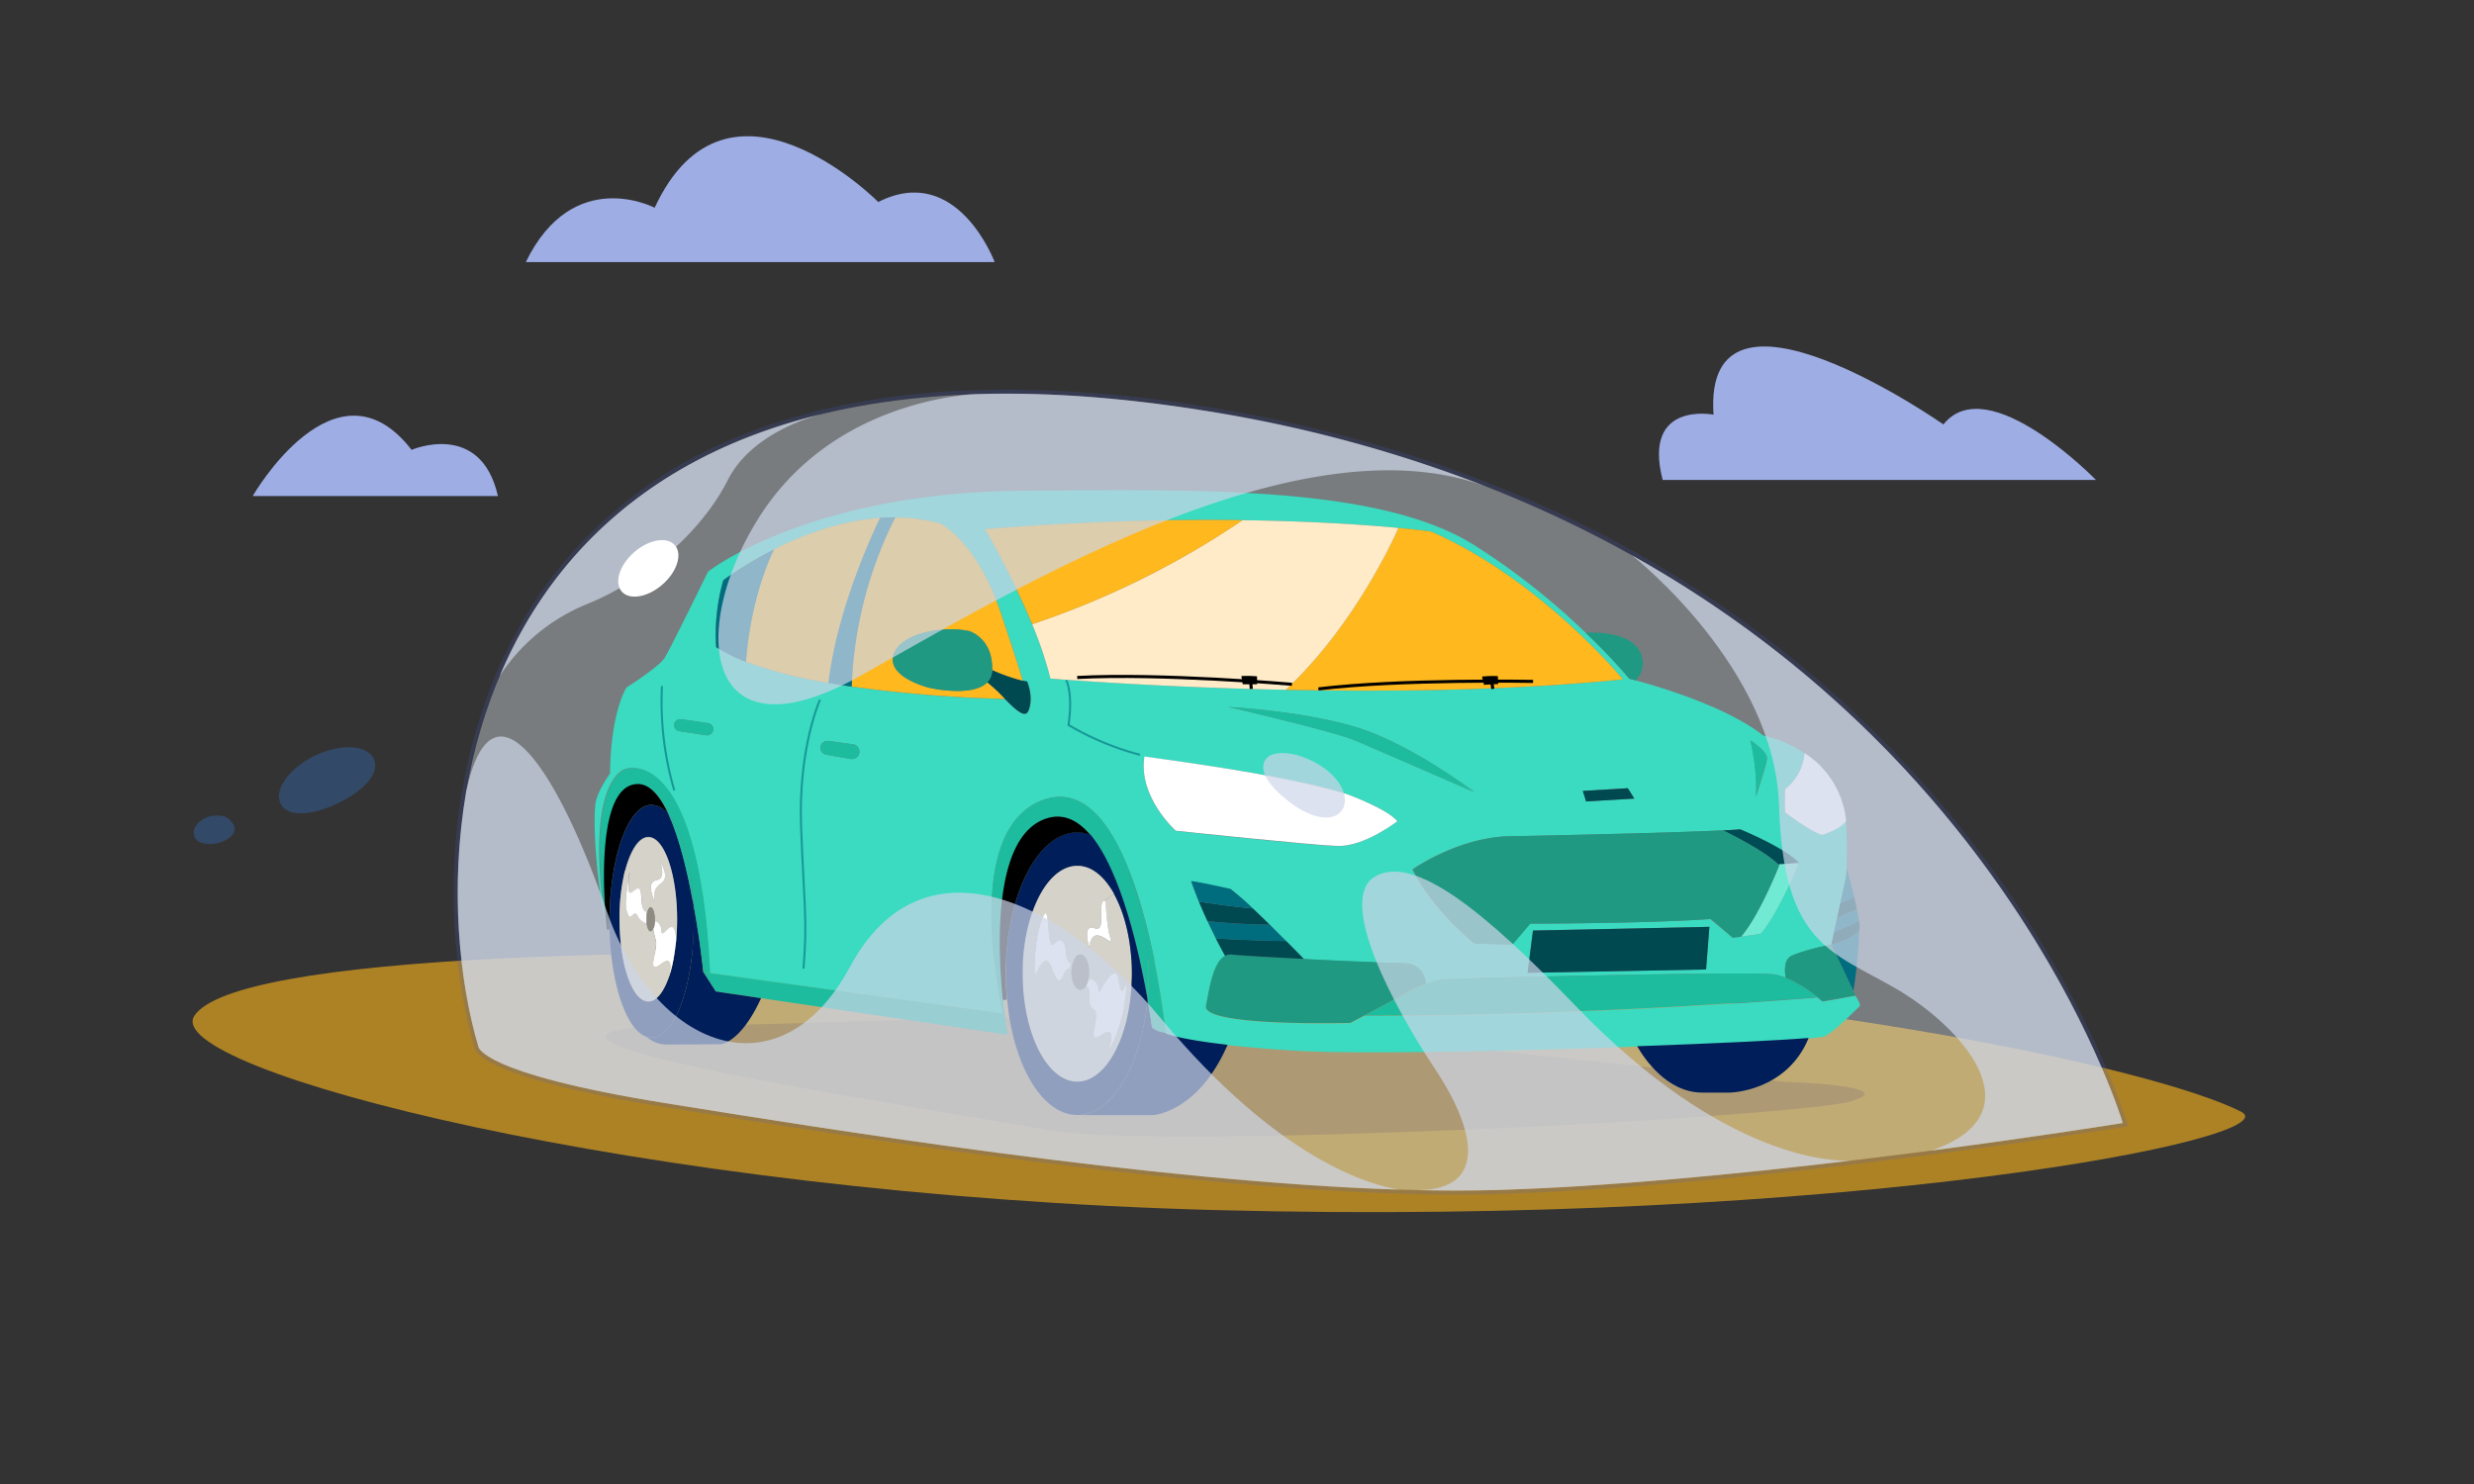 <svg xmlns="http://www.w3.org/2000/svg" viewBox="0 0 600 360"><rect x="0" y="0" width="600" height="360" fill="#333333" stroke="none"/><defs><style>.cls-1{isolation:isolate;}.cls-17,.cls-2{fill:#ffb81d;}.cls-2,.cls-21{opacity:0.6;}.cls-3{fill:#42211d;}.cls-25,.cls-3{opacity:0.3;}.cls-4{fill:#dfe8ef;opacity:0.4;}.cls-5{fill:#9eade4;}.cls-6{opacity:0.2;}.cls-7{fill:#475cc6;}.cls-8{fill:#3adbc0;}.cls-9{fill:#004951;}.cls-10{fill:#006d7f;}.cls-11{fill:#1f9982;}.cls-12{fill:#fff;}.cls-13{fill:#1ebc9e;}.cls-14{fill:#004c54;}.cls-15{fill:#71ead3;}.cls-16{fill:#001f5a;}.cls-18{fill:#ffebc7;}.cls-19{fill:#d5d2ca;}.cls-20{fill:#8e8b83;}.cls-21,.cls-22{fill:none;stroke-miterlimit:10;}.cls-21{stroke:#006d7f;stroke-width:0.5px;}.cls-22{stroke:#000;stroke-width:0.75px;}.cls-23{opacity:0.7;mix-blend-mode:hard-light;}.cls-24{fill:#cdd5e8;}.cls-25{fill:#2f7ee1;}</style></defs><title>Ilustracion_Home_Automoción</title><g class="cls-1"><g id="bg2"><path class="cls-2" d="M543.51,269.68c12.58,6.38-96.15,27.9-248.56,23.87C154.16,289.84,38.48,259.2,47.17,246.37,56.87,232,155,227.92,295.7,233.57,435.54,239.18,523.41,259.48,543.51,269.68Z"/><path class="cls-3" d="M154,249.28l124.38-3.41,154.21,16.54s29,.91,16.47,4.73S280.52,279.28,253.43,274C238.47,271,116.53,253.07,154,249.28Z"/><path class="cls-4" d="M514.81,272.43S472.45,129.12,293.17,99.81,99.88,199,116,253.88c0,0,.31,6.47,45.17,13.69s141.89,22.91,202.17,21.1C426.51,286.78,514.81,272.43,514.81,272.43Z"/><path class="cls-5" d="M120.76,120.33H61.29s20.1-35,38.53-11.2C99.82,109.13,116.57,101.88,120.76,120.33Z"/><path class="cls-5" d="M127.52,63.58H241.23S232.17,39.28,213,49c0,0-36.5-36.8-54.23,1.39C158.75,50.39,139,40,127.52,63.58Z"/><path class="cls-5" d="M403.23,116.43H508.32s-26.2-26.94-37-13.47c0,0-58.43-40.91-55.75-2.37C415.61,100.59,398.25,97.16,403.23,116.43Z"/><g class="cls-6"><path class="cls-7" d="M244.11,95.52a305.58,305.58,0,0,1,49.06,4.29c179.28,29.31,221.64,172.62,221.64,172.62s-88.3,14.35-151.45,16.24q-4.87.15-10,.15c-60.53,0-149.68-14.42-192.13-21.25C116.33,260.35,116,253.88,116,253.88,101.5,204.49,111.39,95.52,244.11,95.52m0-1c-26.6,0-49.84,4.42-69.07,13.12a105.65,105.65,0,0,0-41.67,33c-12.17,16.26-19.93,36.85-22.45,59.53-2,18.36-.54,38,4.12,53.88.49,3.53,12.79,9.14,46,14.49l.92.14c42.58,6.86,131.18,21.12,191.36,21.12,3.49,0,6.87-.05,10.07-.15,62.49-1.87,150.7-16.1,151.58-16.25l1.12-.18-.32-1.09c-.11-.36-11-36.48-43.78-75.68a269.36,269.36,0,0,0-68-58.18c-32.38-19.48-69.6-32.76-110.62-39.46a306.9,306.9,0,0,0-49.22-4.31Z"/></g></g><g id="pers2"><path class="cls-8" d="M357.49,192.12c-.48-.36-15.83-12-29.1-15.87-13.48-3.91-30.46-4.74-30.46-4.74s25.19,5.8,30.65,8.09S356.77,191.82,357.49,192.12Zm62.72,35.35c.75-.08,1.42-.16,2-.25,3.32-.41,4.83-.74,4.83-.74,4.31-5.08,8.78-16.15,9.16-17.12a.14.14,0,0,1,0-.07c-3.46-3.72-14.24-8.11-14.24-8.11-1,.09-2.41.18-4.22.26-14.58.73-53,1.47-53,1.47-12.11.8-22.21,8-22.21,8,4.92,10,15,18,15,18,3.16.1,6.21.17,9.12.24l4.33-5.08s27.86,0,43.8-1.12Zm-137.52,23c-.22-2.17-2.07-18.73-6.79-33.48s-12.13-27.43-23.6-22.67c-16.53,6.88-11.75,38.93-9.14,51.56l-71-9.79,0-.23c-2.78-55.86-20.52-49.33-20.52-49.33s-10.36,2.46-4.55,38.86c-.69-3.35-1.24-6.63-1.65-9.71-1.39-10.33-1.4-18.55-1-20.88.48-3,3.51-7.16,3.51-7.16.16-15.13,4-20.87,4-20.87s7.81-4.93,9.23-7.17,10.52-20.9,10.52-20.9,24.11-19.17,75.94-19.64c44.38-.41,87-1.06,109.72,13.07a168.46,168.46,0,0,1,27.29,21.47,142.73,142.73,0,0,1,10.5,11.06l1.52.39c5.12,1.37,21.89,6.23,31,13.41a29.2,29.2,0,0,1,9.91,4.23,12.53,12.53,0,0,1-4.7,8.77,45.69,45.69,0,0,0,0,5.64s6.37,4.87,9,5.45c0,0,4.45-1.32,5.8-3.39a108.21,108.21,0,0,1,.12,11.43c0,.67-.07,1.35-.12,2L446.33,219l-.78,3.58-.78,3.56-.65,3s-6.6,1.33-9.63,2.76c-1.74.82-1.74,3.31-1.43,5.28a14.22,14.22,0,0,0-3-.82c-5.74-.8-80.11,1.12-80.11,1.12a29.68,29.68,0,0,0-4.05,1.22c-.33-2.43-1.64-5-5.66-5-4.21-.09-14.62-.54-24-1-.17-.18-1.9-2-4.27-4.35l-4-4c-1.36-1.33-2.75-2.66-4.07-3.91a67.88,67.88,0,0,0-5.43-4.74s-7.25-1.61-9.54-1.89c0,0,.64,1.92,1.89,5,.57,1.37,1.26,3,2.07,4.72q.93,2,2.05,4.23c.69,1.34,1.43,2.75,2.23,4.18-2.93,1.46-3.86,7.78-4.68,12.14-1,5.09,35,4.14,35,4.14l3.32-1.74c10.32,0,55.54-.15,110-4.51.73.6,1.15,1,1.15,1,4.79-.8,8-1.43,8-1.43s1.54,2.24,1,2.63-5.81,6-8.52,7.25a22.84,22.84,0,0,1-3.81.47c-7.08.58-23.1,1.35-41.59,2-30.67,1.11-68.12,1.92-82.8,1-6.85-.41-12.26-.9-16.52-1.38-12.14-1.37-15-2.76-15-2.76ZM217.11,125.51c-1.24,0-2.48,0-3.71.13-9.68.7-18.8,4.19-25.67,7.65a83.66,83.66,0,0,0-12.31,7.47A47.87,47.87,0,0,0,173.69,157a37.76,37.76,0,0,0,7.23,3.57,108.74,108.74,0,0,0,20,5.12c1.87.32,3.77.61,5.66.89a338,338,0,0,0,37.13,3c2.58,2.6,4.94,4.87,5.75,2.84,1.32-3.34-.35-7.08-.35-7.08-.33,0-.68-.08-1.06-.16-.8-2.72-2.39-7.76-5.48-16.92C236.82,131.23,228,127,228,127A40.76,40.76,0,0,0,217.11,125.51Zm33.19,25.9a91.2,91.2,0,0,1,4.45,13.2s24.58,2.06,57.06,2.73c25.1.52,54.92.2,81.78-2.54,0,0-19.84-24.22-46.53-35.86,0,0-2.74-.39-7.9-.87-7.64-.72-20.57-1.64-37.83-1.88-16.94-.23-38.05.2-62.41,2.18A217,217,0,0,1,250.3,151.41Zm178.22,32.77c.27-1.88-4-4.58-4-4.58s1.89,7.71,1.34,13.7C425.82,193.3,428.25,186.07,428.52,184.18Zm-14.76,51,.81-10.35-42.79.9L370.47,236Zm-17.4-41.46-1.58-2.52-10.91.66.79,2.55Zm-57.49,5.49c-2.34-2.92-11.88-6.45-11.88-6.45-14.6-4.88-49.46-9.19-49.46-9.19-1.55,9.86,7.61,18,7.61,18s32.51,3.51,39.13,3.7S338.87,199.22,338.87,199.22ZM208.45,182.34a1.79,1.79,0,0,0-1.54-1.77l-6-.84h-.23a1.68,1.68,0,0,0-.3,3.34l5.94,1.05a1.67,1.67,0,0,0,.32,0A1.78,1.78,0,0,0,208.45,182.34ZM173,176.92v0a1.53,1.53,0,0,0-1.29-1.5l-6.53-.94a1.46,1.46,0,0,0-.45,2.89l6.52,1A1.52,1.52,0,0,0,173,176.92Z"/><path class="cls-9" d="M451,224.39s0,.51-.07,1.38c-2.55,2.62-6.78,3.36-6.78,3.36l.65-3a62.35,62.35,0,0,0,6.05-2.82C450.88,223.68,450.92,224,451,224.39Z"/><path class="cls-10" d="M450.9,225.77a122.64,122.64,0,0,1-1.41,14.67l-5.37-11.31S448.35,228.39,450.9,225.77Z"/><path class="cls-10" d="M450.33,220.54c.18.94.35,1.88.49,2.79a62.35,62.35,0,0,1-6.05,2.82l.78-3.56C446.91,222.05,448.84,221.26,450.33,220.54Z"/><path class="cls-11" d="M449.49,240.44l.48,1s-3.21.63-8,1.43c0,0-.42-.39-1.15-1a30.9,30.9,0,0,0-7.76-4.72c-.31-2-.31-4.46,1.43-5.28,3-1.43,9.63-2.76,9.63-2.76Z"/><path class="cls-9" d="M449.68,217.61c.23.95.44,1.94.65,2.93-1.49.72-3.42,1.51-4.78,2.05l.78-3.58A35,35,0,0,0,449.68,217.61Z"/><path class="cls-10" d="M449.68,217.61a35,35,0,0,1-3.35,1.4l1.41-6.44c.05-.65.1-1.33.12-2C447.86,210.83,448.8,213.89,449.68,217.61Z"/><path class="cls-12" d="M447.74,199.14c-1.35,2.07-5.8,3.39-5.8,3.39-2.67-.58-9-5.45-9-5.45a45.69,45.69,0,0,1,0-5.64,12.53,12.53,0,0,0,4.7-8.77A22.19,22.19,0,0,1,447.74,199.14Z"/><path class="cls-13" d="M345.87,238.69a29.68,29.68,0,0,1,4.05-1.22s74.37-1.92,80.11-1.12a14.22,14.22,0,0,1,3,.82,30.9,30.9,0,0,1,7.76,4.72c-54.49,4.36-99.71,4.53-110,4.51,3.06-1.64,7.55-4,10.38-5.57A36.22,36.22,0,0,1,345.87,238.69Z"/><path class="cls-14" d="M436.27,209.29a.14.14,0,0,0,0,.07l-4.78.32-.12.12c-3.16-3.24-11.52-7.38-13.53-8.36,1.81-.08,3.26-.17,4.22-.26C422,201.18,432.81,205.57,436.27,209.29Z"/><path class="cls-15" d="M431.46,209.68l4.78-.32c-.38,1-4.85,12-9.16,17.12,0,0-1.51.33-4.83.74a.34.34,0,0,1,.05-.08c4.52-5.32,9.18-17.19,9.18-17.19l-.14-.15Z"/><path class="cls-11" d="M431.34,209.8l.14.15s-4.66,11.87-9.18,17.19a.34.34,0,0,0-.05.08c-.62.09-1.29.17-2,.25l-5.28-4.54c-15.94,1.12-43.8,1.12-43.8,1.12l-4.33,5.08c-2.91-.07-6-.14-9.12-.24,0,0-10.12-8-15-18,0,0,10.1-7.18,22.21-8,0,0,38.38-.74,53-1.47C419.82,202.42,428.18,206.56,431.34,209.8Z"/><path class="cls-16" d="M438.64,251.8c-5.36,13.05-19.11,13.25-19.11,13.25h-6.7c-8.59,0-14.14-8.37-15.78-11.25C415.54,253.15,431.56,252.38,438.64,251.8Z"/><path class="cls-13" d="M424.48,179.6s4.31,2.7,4,4.58-2.7,9.12-2.7,9.12C426.37,187.31,424.48,179.6,424.48,179.6Z"/><polygon class="cls-9" points="414.57 224.84 413.76 235.19 370.47 235.99 371.78 225.74 414.57 224.84"/><path class="cls-11" d="M398.26,159.62a5.63,5.63,0,0,1-1.58,5.41l-1.52-.39a142.73,142.73,0,0,0-10.5-11.06l.07-.07S396.79,152.53,398.26,159.62Z"/><polygon class="cls-9" points="394.78 191.21 396.36 193.73 384.66 194.42 383.87 191.87 394.78 191.21"/><path class="cls-17" d="M347.06,128.94c26.69,11.64,46.53,35.86,46.53,35.86-26.86,2.74-56.68,3.06-81.78,2.54,15.66-14.64,25-34.11,27.35-39.27C344.32,128.55,347.06,128.94,347.06,128.94Z"/><path class="cls-13" d="M328.39,176.25c13.27,3.86,28.62,15.51,29.1,15.87-.72-.3-23.53-10.26-28.91-12.52s-30.65-8.09-30.65-8.09S314.91,172.34,328.39,176.25Z"/><path class="cls-11" d="M330.79,246.4l-3.32,1.74s-36,1-35-4.14c.82-4.36,1.75-10.68,4.68-12.14a2.88,2.88,0,0,1,1.69-.29c2,.22,9.31.65,17.39,1.05,9.4.49,19.81.94,24,1,4,.08,5.33,2.61,5.66,5a36.22,36.22,0,0,0-4.7,2.14C338.34,242.38,333.85,244.76,330.79,246.4Z"/><path class="cls-18" d="M339.16,128.07c-2.32,5.16-11.69,24.63-27.35,39.27-32.48-.67-57.06-2.73-57.06-2.73a91.2,91.2,0,0,0-4.45-13.2,208.56,208.56,0,0,0,51-25.22C318.59,126.43,331.52,127.35,339.16,128.07Z"/><path class="cls-12" d="M327,192.77s9.54,3.53,11.88,6.45c0,0-8,6.24-14.6,6s-39.13-3.7-39.13-3.7-9.16-8.12-7.61-18C277.53,183.58,312.39,187.89,327,192.77Z"/><path class="cls-9" d="M311.92,228.27c2.37,2.38,4.1,4.17,4.27,4.35-8.08-.4-15.41-.83-17.39-1.05a2.88,2.88,0,0,0-1.69.29c-.8-1.43-1.54-2.84-2.23-4.18C298.51,227.85,307.06,228.24,311.92,228.27Z"/><path class="cls-10" d="M307.91,224.29l4,4c-4.86,0-13.41-.42-17-.59q-1.12-2.24-2.05-4.23A150,150,0,0,0,307.91,224.29Z"/><path class="cls-9" d="M307.91,224.29a150,150,0,0,1-15.08-.84c-.81-1.75-1.5-3.35-2.07-4.72,2.32.35,8.7,1.3,13.08,1.65C305.16,221.63,306.55,223,307.91,224.29Z"/><path class="cls-10" d="M298.41,215.64a67.88,67.88,0,0,1,5.43,4.74c-4.38-.35-10.76-1.3-13.08-1.65-1.25-3.06-1.89-5-1.89-5C291.16,214,298.41,215.64,298.41,215.64Z"/><path class="cls-17" d="M238.92,128.37c24.36-2,45.47-2.41,62.41-2.18a208.56,208.56,0,0,1-51,25.22A217,217,0,0,0,238.92,128.37Z"/><path class="cls-16" d="M282.72,250.69s2.87,1.39,15,2.76C290.5,270,279.6,270.51,279.6,270.51H262v0c8.17-.69,14.88-12.56,16.31-28.08.73,4.13,1.07,6.82,1.07,6.82a5.44,5.44,0,0,0,3.31,1.23Z"/><path class="cls-13" d="M282.69,250.45a5.44,5.44,0,0,1-3.31-1.23s-.34-2.69-1.07-6.82c.19-2,.29-4.06.29-6.17a60.35,60.35,0,0,0-3-19.18l.26-.08C280.62,231.72,282.47,248.28,282.69,250.45Z"/><path class="cls-13" d="M278.6,236.23c0,2.11-.1,4.16-.29,6.17-1.88-10.66-6.31-31-13.92-39.9,4.68,1.67,8.68,7.05,11.25,14.55A60.35,60.35,0,0,1,278.6,236.23Z"/><path class="cls-13" d="M275.9,217l-.26.08c-2.57-7.5-6.57-12.88-11.25-14.55-2.91-3.42-6.3-5.18-10.19-4.06-13.17,3.77-12.32,30.3-10.94,44.17.46,4.65,1,7.87,1.06,8.34-.09-.34-.57-2.21-1.16-5.09-2.61-12.63-7.39-44.68,9.14-51.56C263.77,189.54,271.25,202.36,275.9,217Z"/><path class="cls-19" d="M274.5,236.23c0,1,0,2-.09,3l-1.24-.08c0-.41,0-.64,0-.64s-1.24,4.5-1.91-.65-4.77,3-4.77,3c-.11-3.66-2.36-3.29-2.36-3.29l-.47.95a7.2,7.2,0,0,0,.47-2.67c0-2.36-1-4.28-2.16-4.28l2.16-1.86c1-6.53,6.08.9,5.13-2.1s-1.14-9-1.14-9a1.09,1.09,0,0,0-.33-.07l2.34-1.69C272.82,221.63,274.5,228.55,274.5,236.23Z"/><path class="cls-19" d="M268.69,255.19c3.66-6.26,4.35-13.84,4.48-16.05l1.24.08c-.74,13.05-6.36,23.19-13.15,23.19-7.32,0-13.25-11.72-13.25-26.18,0-.88,0-1.75.07-2.61l2.88.11a27.63,27.63,0,0,0,.13,2.88s2.28-6.1,3.81-2.29,1.93,4.66,3.14,1.91c.8-1.81,1.32-1.42,1.59-.93h0a2.68,2.68,0,0,0,.19.51v0c0,2.36,1,4.28,2.17,4.28a1.7,1.7,0,0,0,1.36-1c1.78.56-.26,4.5,1.84,5.65s-2.3,9.14,1.9,6.2C271.14,248.15,268.85,254.73,268.69,255.19Z"/><path class="cls-16" d="M278.31,242.4c-1.43,15.52-8.14,27.39-16.31,28.08-.24,0-.49,0-.74,0-8.5,0-15.56-12.06-17-28-.2-2.05-.3-4.16-.3-6.3,0-18.95,7.76-34.3,17.35-34.3a8.89,8.89,0,0,1,3.13.57C272,211.42,276.43,231.74,278.31,242.4Zm-3.9-3.18c0-1,.09-2,.09-3,0-7.68-1.68-14.6-4.34-19.4-2.35-4.22-5.48-6.8-8.9-6.8-5.54,0-10.27,6.71-12.26,16.24a47,47,0,0,0-.92,7.35c-.05.86-.07,1.73-.07,2.61,0,14.46,5.93,26.18,13.25,26.18C268.05,262.41,273.67,252.27,274.41,239.22Z"/><path class="cls-12" d="M273.2,238.5s0,.23,0,.64c-.13,2.21-.82,9.79-4.48,16.05.16-.46,2.45-7-1.59-4.18-4.2,2.94.18-5.06-1.9-6.2s-.06-5.09-1.84-5.65v0a5.21,5.21,0,0,0,.3-.58l0-.05.47-.95s2.25-.37,2.36,3.29c0,0,4.11-8.16,4.77-3S273.2,238.5,273.2,238.5Z"/><path class="cls-19" d="M270.16,216.83l-2.34,1.69c-1.77,0,.64,7.82-2.34,6.66-3.15-1.25-1.35,4.68-1.32,4.52L262,231.56c-1.2,0-2.17,1.92-2.17,4.28v0a2,2,0,0,0-.19-.51h0a1.8,1.8,0,0,1,.2-1.64s-1.12.18-1.21-2.1-1-4.86-3-2.57-.77-12.17-3-5.8a23.1,23.1,0,0,0-1,3.61l-2.63-.53c2-9.53,6.72-16.24,12.26-16.24C264.68,210,267.81,212.61,270.16,216.83Z"/><path class="cls-12" d="M269.29,227.6c.95,3-4.16-4.43-5.13,2.1,0,.16-1.83-5.77,1.32-4.52,3,1.16.57-6.66,2.34-6.66a1.09,1.09,0,0,1,.33.07S268.34,224.58,269.29,227.6Z"/><path class="cls-20" d="M264.16,235.84a7.2,7.2,0,0,1-.47,2.67l0,.05-.3.58v0a1.7,1.7,0,0,1-1.36,1c-1.2,0-2.17-1.92-2.17-4.28s1-4.28,2.17-4.28S264.16,233.48,264.16,235.84Z"/><path d="M264.39,202.5a8.89,8.89,0,0,0-3.13-.57c-9.59,0-17.35,15.35-17.35,34.3,0,2.14.1,4.25.3,6.3l-1,.08c-1.38-13.87-2.23-40.4,10.94-44.17C258.09,197.32,261.48,199.08,264.39,202.5Z"/><path class="cls-12" d="M258.62,231.56c.09,2.28,1.21,2.1,1.21,2.1a1.8,1.8,0,0,0-.2,1.64c-.27-.49-.79-.88-1.59.93-1.21,2.75-1.61,1.9-3.14-1.91s-3.81,2.29-3.81,2.29a27.63,27.63,0,0,1-.13-2.88,34.75,34.75,0,0,1,.67-6.93,23.1,23.1,0,0,1,1-3.61c2.28-6.37,1,8.08,3,5.8S258.52,229.28,258.62,231.56Z"/><path class="cls-19" d="M249,226.27l2.63.53a34.75,34.75,0,0,0-.67,6.93l-2.88-.11A47,47,0,0,1,249,226.27Z"/><path class="cls-9" d="M243.68,169.52a38.84,38.84,0,0,0-4.27-4,4.35,4.35,0,0,0,1.21-3,43.56,43.56,0,0,0,7.4,2.61c.38.08.73.12,1.06.16,0,0,1.67,3.74.35,7.08C248.62,174.39,246.26,172.12,243.68,169.52Z"/><path class="cls-17" d="M242.54,148.2c3.09,9.16,4.68,14.2,5.48,16.92a43.56,43.56,0,0,1-7.4-2.61c.22-7.77-5.61-9.43-5.61-9.43-7.63-1.52-17.6,1.12-18.44,6.31s8.94,7.49,8.94,7.49,10.31,2.35,13.9-1.33a38.84,38.84,0,0,1,4.27,4,338,338,0,0,1-37.13-3,99.09,99.09,0,0,1,10.56-41A40.76,40.76,0,0,1,228,127S236.82,131.23,242.54,148.2Z"/><path class="cls-13" d="M184.59,242.15l-11-1.63-3-4.68,1.62.23,71,9.79c.59,2.88,1.07,4.75,1.16,5.09a.21.21,0,0,1,0,.06Z"/><path class="cls-11" d="M239.41,165.55c-3.59,3.68-13.9,1.33-13.9,1.33s-9.77-2.29-8.94-7.49,10.81-7.83,18.44-6.31c0,0,5.83,1.66,5.61,9.43A4.35,4.35,0,0,1,239.41,165.55Z"/><path class="cls-10" d="M213.4,125.64c1.23-.09,2.47-.14,3.71-.13a99.09,99.09,0,0,0-10.56,41.05c-1.89-.28-3.79-.57-5.66-.89C203,148.26,211,130.71,213.4,125.64Z"/><path class="cls-17" d="M213.4,125.64c-2.44,5.07-10.43,22.62-12.51,40a108.74,108.74,0,0,1-20-5.12c1.17-15.1,5.66-24.94,6.81-27.26C194.6,129.83,203.72,126.34,213.4,125.64Z"/><path class="cls-13" d="M206.91,180.57a1.79,1.79,0,0,1-.24,3.56,1.67,1.67,0,0,1-.32,0l-5.94-1.05a1.68,1.68,0,0,1,.3-3.34h.23Z"/><path class="cls-10" d="M187.73,133.29c-1.15,2.32-5.64,12.16-6.81,27.26a37.76,37.76,0,0,1-7.23-3.57,47.87,47.87,0,0,1,1.73-16.22A83.66,83.66,0,0,1,187.73,133.29Z"/><path class="cls-16" d="M170.58,235.84l3,4.68,11,1.63c-5,10.95-9.83,11.16-9.83,11.16s-9.16.08-12.69.08a7.51,7.51,0,0,1-5.3-1.89,3.43,3.43,0,0,0,1.26.23c5.65,0,10.23-12.66,10.23-28.26,0-1.42,0-2.8-.1-4.16,1.16,6.38,2,12.44,2.42,16.52Z"/><path class="cls-13" d="M173,176.9v0a1.52,1.52,0,0,1-1.75,1.46l-6.52-1a1.46,1.46,0,0,1,.45-2.89l6.53.94A1.53,1.53,0,0,1,173,176.9Z"/><path class="cls-13" d="M172.23,235.84l0,.23-1.62-.23h0c-.47-4.08-1.26-10.14-2.42-16.52,0,0,0,0,0,0-.52-9.78-2.86-17.93-6-21.75-2-4.32-4.38-7.19-7.17-7.28-11.4-.4-8.05,32.59-7.77,35.12-5.81-36.4,4.55-38.86,4.55-38.86S169.45,180,172.23,235.84Z"/><path class="cls-16" d="M168.16,219.31c.06,1.36.1,2.74.1,4.16,0,15.6-4.58,28.26-10.23,28.26a3.43,3.43,0,0,1-1.26-.23c-4.82-1.65-8.59-12.51-8.93-26,0-.68,0-1.35,0-2,0-15.59,4.57-28.25,10.22-28.25a5.47,5.47,0,0,1,4.07,2.31c2.64,5.72,4.62,14,6,21.75C168.14,219.29,168.14,219.3,168.16,219.31ZM164,228c.14-1.6.22-3.27.22-5,0-11-3.13-20-7-20-2.34,0-4.4,3.28-5.68,8.33a48.9,48.9,0,0,0-1.3,11.64c0,11,3.12,20,7,20,1.86,0,3.55-2.08,4.81-5.48h0s0,0,0,0a18.7,18.7,0,0,0,1.16-4.11c0-.14.06-.29.09-.44s.05-.29.07-.42c.24-1.21.42-2.5.56-3.85.05-.4.07-.64.07-.64Z"/><path class="cls-13" d="M168.14,219.28c-1.42-7.78-3.4-16-6-21.75C165.28,201.35,167.62,209.5,168.14,219.28Z"/><path class="cls-19" d="M160.1,209.06c.12.33,1.52,4.16-1,4.51s-.48,4.91-.31,5.27c-.08-.29-.78-3.09,1.49-4.5S160.3,209.36,160.1,209.06Zm4.11,14c0,1.72-.08,3.39-.22,5-.41-7-3.39.32-3.55-2.06s-1.63-2.46-1.63-2.46a2.57,2.57,0,0,1-.4,1.88,6,6,0,0,0,.4-2.35c0-1.62-.46-2.93-1-2.93s-1,1.31-1,2.93v-1.75s-1.05.11-1.21-3.12-.67-2.89-2.26-1.66c-1.37,1.06-.84-3.3-.67-4.52l.05-.31-1.14-.28c1.28-5,3.34-8.33,5.68-8.33C161.08,203.05,164.21,212,164.21,223Z"/><path class="cls-12" d="M164,228s0,.24-.07.64c-.09.8-.27,2.27-.56,3.85,0,.13,0,.28-.07.42l-.09.44a28.83,28.83,0,0,1-1.15,4.07c.22-.73,1.76-6.26-1.76-3.56-3.75,2.87-.67-3.5-1.23-5.65a28.62,28.62,0,0,1-.66-2.86h0a2.57,2.57,0,0,0,.4-1.88s1.48.09,1.63,2.46S163.58,221,164,228Z"/><path class="cls-19" d="M160.29,233.88c3.52-2.7,2,2.83,1.76,3.56,0,0,0,0,0,0s0,0,0,0h0c-1.26,3.4-2.95,5.48-4.81,5.48-3.86,0-7-8.95-7-20a48.9,48.9,0,0,1,1.3-11.64l1.14.28-.05.31c-1.33,7.79-.86,8.67-.25,10.08s1.43-1.49,2.19.1a3.5,3.5,0,0,0,2.2,1.91v-1c0,1.62.45,2.93,1,2.93.22,0,.44-.21.61-.58a28.62,28.62,0,0,0,.66,2.86C159.62,230.38,156.54,236.75,160.29,233.88Z"/><path class="cls-12" d="M160.1,209.06c.2.3,2.49,3.85.19,5.28s-1.57,4.21-1.49,4.5c-.17-.36-2.21-4.93.31-5.27S160.22,209.39,160.1,209.06Z"/><path class="cls-20" d="M157.79,220.09c.56,0,1,1.31,1,2.93a6,6,0,0,1-.4,2.35h0c-.17.37-.39.58-.61.58-.57,0-1-1.31-1-2.93S157.22,220.09,157.79,220.09Z"/><path d="M162.1,197.53a5.47,5.47,0,0,0-4.07-2.31c-5.65,0-10.22,12.66-10.22,28.25,0,.68,0,1.35,0,2l-.66,0s0-.1,0-.15c-.28-2.53-3.63-35.52,7.77-35.12C157.72,190.34,160.1,193.21,162.1,197.53Z"/><path class="cls-12" d="M156.77,223v1a3.5,3.5,0,0,1-2.2-1.91c-.76-1.59-1.56,1.34-2.19-.1s-1.08-2.29.25-10.08c-.17,1.22-.7,5.58.67,4.52,1.59-1.23,2.11-1.58,2.26,1.66s1.21,3.12,1.21,3.12Z"/><path class="cls-21" d="M198.87,169.75s-5.34,11.64-4.58,31.09,1.53,22.31.58,34.14"/><path class="cls-21" d="M258.56,165s1.72,2.86.58,10.87a68,68,0,0,0,17.35,7.24"/><path class="cls-21" d="M160.54,166.43a76.41,76.41,0,0,0,3,25.33"/><path class="cls-22" d="M371.8,165.3s-32-.61-52.06,1.82"/><path d="M359.43,164.13l.47,2,3.46-.2-.1-1.91A25.25,25.25,0,0,0,359.43,164.13Z"/><line class="cls-22" x1="361.75" y1="165.21" x2="362.05" y2="167.12"/><path class="cls-22" d="M313.33,166s-31.87-2.74-52.08-1.65"/><path d="M301.06,164l.33,2,3.47,0,0-1.92A25.65,25.65,0,0,0,301.06,164Z"/><line class="cls-22" x1="303.3" y1="165.2" x2="303.47" y2="167.12"/></g><g id="pers1"><g class="cls-23"><path class="cls-24" d="M395.76,134.7c93.84,52.44,119.06,137.73,119.06,137.73s-19.34,3.14-46.39,6.68c26.4-9.17,7-30.21-8.58-39.25s-27.35-10.65-28.39-44.39C430.44,162.27,396.81,135.52,395.76,134.7Z"/><path class="cls-24" d="M382.18,244.08c36.3,37.78,63.21,37.65,66.69,37.47-27.24,3.25-58.66,6.31-85.52,7.12-6.08.19-12.54.19-19.28.05h0c16.94-.29,13.68-14.84,3.83-29.61s-23.88-41-14.4-46.49S360.26,221.27,382.18,244.08Z"/><path class="cls-24" d="M361.73,118.54C316.2,100.24,246.15,143,208.45,164.06S166.81,153,184,125.64c15.62-24.86,42.64-29.2,51.61-30h.09c17-.61,36,.64,57.47,4.14A328.13,328.13,0,0,1,361.73,118.54Z"/><path class="cls-24" d="M319.94,185.54c5.45,3.29,7.56,8.34,5.4,11.17s-7.42,1.81-12.48-2.06-8-7.91-5.74-10.65C308.81,182,314.21,182.08,319.94,185.54Z"/><path class="cls-24" d="M281.65,247.18c28.48,34.23,50.69,40.32,57.62,41.41-59.57-1.89-138.8-14.71-178.08-21-44.85-7.23-45.17-13.7-45.17-13.7-4.75-16.16-6.9-38.69-3-61.7,0,0,0-.07,0-.1,6.61-30.43,22.71-4.1,34.16,29s41.84,45.23,59,13.39S256.7,217.2,281.65,247.18Z"/><path class="cls-24" d="M199.21,100.47c-3.68,1-17.2,5.11-22.71,16-6.41,12.67-20,24.38-34.32,30.15a45.89,45.89,0,0,0-21,17.38C133.1,135.84,156.82,110.76,199.21,100.47Z"/></g><path class="cls-25" d="M90.65,184.06c1.65,3.42-2.36,7.76-8.61,10.77s-12.36,3.54-14,.12,2.08-8.63,8.33-11.64S89,180.64,90.65,184.06Z"/><path class="cls-25" d="M56.65,200.1c1.24,2.22-2.09,4.32-4.75,4.6s-4.69-.46-4.9-2.45,2.08-4.08,4.74-4.36S55.66,198.35,56.65,200.1Z"/><ellipse class="cls-12" cx="157.23" cy="137.89" rx="8.55" ry="5.21" transform="translate(-51.9 137.33) rotate(-41.1)"/></g></g></svg>

